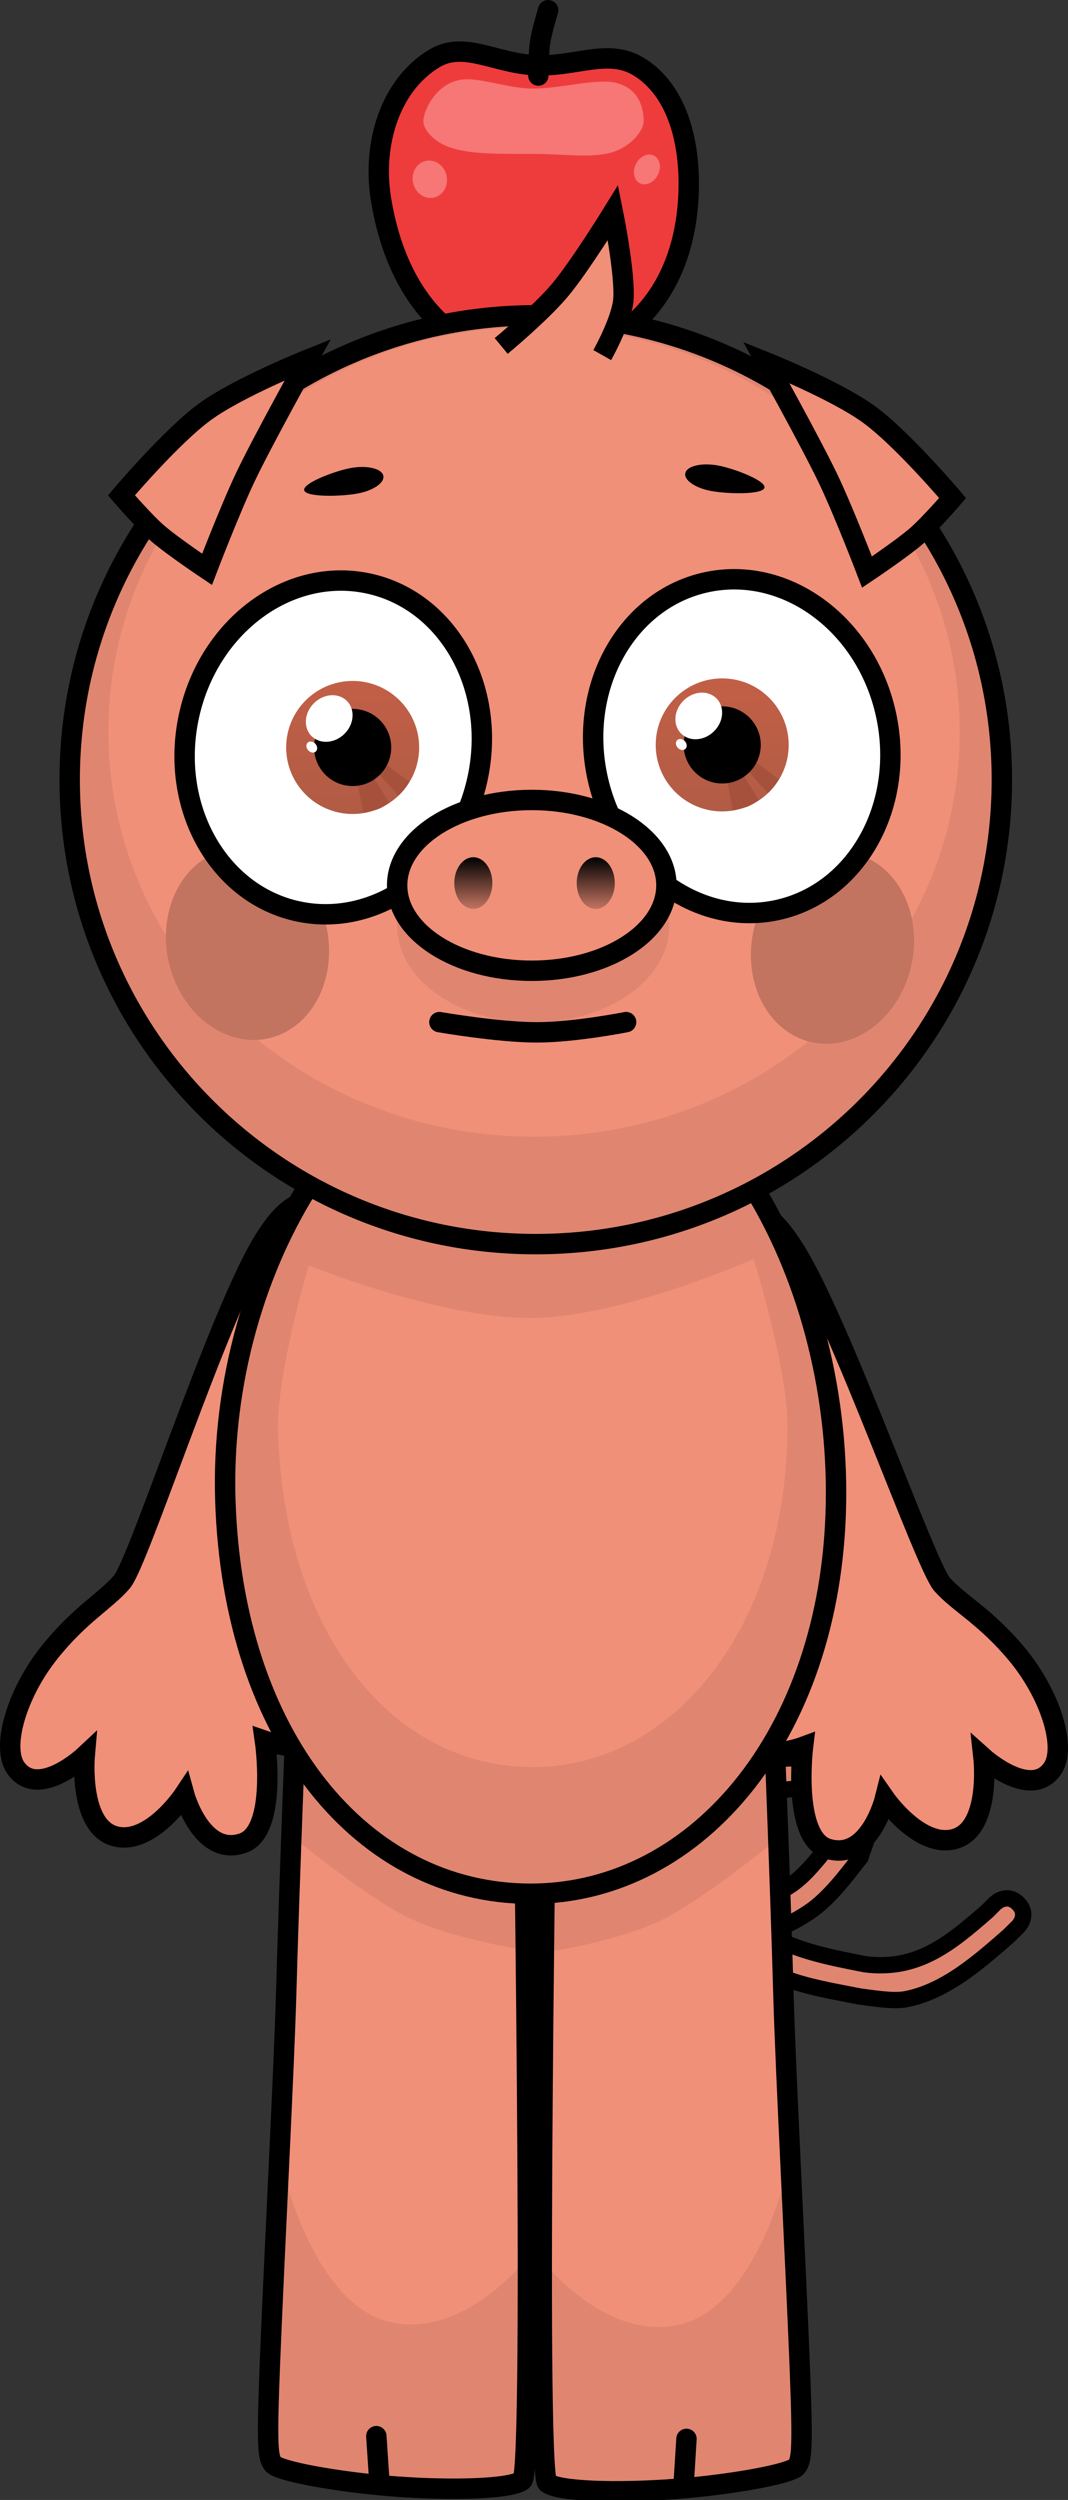 <svg xmlns="http://www.w3.org/2000/svg" xmlns:xlink="http://www.w3.org/1999/xlink" version="1.1" width="130.856" height="306.147" viewBox="0,0,130.856,306.147"><rect x="0" y="0" width="130.856" height="306.147" fill="#333333" stroke="none"/><defs><linearGradient x1="217.781" y1="112.54" x2="217.781" y2="128.834" gradientUnits="userSpaceOnUse" id="color-1"><stop offset="0" stop-color="#c25f46"/><stop offset="1" stop-color="#b15b45"/></linearGradient><linearGradient x1="263.059" y1="112.227" x2="263.059" y2="128.521" gradientUnits="userSpaceOnUse" id="color-2"><stop offset="0" stop-color="#c25f46"/><stop offset="1" stop-color="#b25c45"/></linearGradient><linearGradient x1="232.566" y1="134.127" x2="232.566" y2="140.461" gradientUnits="userSpaceOnUse" id="color-3"><stop offset="0" stop-color="#000000"/><stop offset="1" stop-color="#c27461"/></linearGradient><linearGradient x1="247.566" y1="134.127" x2="247.566" y2="140.461" gradientUnits="userSpaceOnUse" id="color-4"><stop offset="0" stop-color="#000000"/><stop offset="1" stop-color="#c27461"/></linearGradient><linearGradient x1="43.209" y1="83.388" x2="43.209" y2="99.682" gradientUnits="userSpaceOnUse" id="color-1-,0,0,1,-174.57196,-29.15211"><stop offset="0" stop-color="#c25f46"/><stop offset="1" stop-color="#b15b45"/></linearGradient><linearGradient x1="88.487" y1="83.075" x2="88.487" y2="99.368" gradientUnits="userSpaceOnUse" id="color-2-,0,0,1,-174.57196,-29.15211"><stop offset="0" stop-color="#c25f46"/><stop offset="1" stop-color="#b25c45"/></linearGradient></defs><g><g data-paper-data="{&quot;isPaintingLayer&quot;:true}" fill-rule="nonzero" stroke-linejoin="miter" stroke-miterlimit="10" stroke-dasharray="" stroke-dashoffset="0" style="mix-blend-mode: normal"><path d="M 124.74 233.103 C 126.154 234.518 124.74 235.932 124.74 235.932 L 123.642 237.023 C 120.031 240.182 115.913 243.857 111.016 244.819 C 109.435 245.129 106.882 244.683 105.338 244.492 C 102.137 243.852 98.634 243.307 95.6 242.048 C 93.053 240.991 90.955 239.597 89.402 237.825 C 82.436 238.802 75.098 236.718 70.656 230.952 C 70.392 230.61 69.379 227.201 69.127 226.574 C 68.415 224.794 67.576 223.067 66.82 221.305 C 66.82 221.305 66.033 219.467 67.871 218.679 C 69.709 217.891 70.497 219.73 70.497 219.73 C 71.27 221.535 72.128 223.304 72.857 225.128 C 73.326 226.303 73.2 227.765 73.995 228.75 C 77.196 232.718 82.19 234.322 87.152 234.041 C 86.619 232.591 86.335 230.976 86.325 229.184 C 86.321 228.373 86.306 224.541 86.445 224.17 C 86.821 223.167 87.769 222.487 88.409 221.629 C 90.224 219.192 91.628 216.36 94.866 215.571 C 100.256 214.258 106.369 218.519 106.325 224.218 C 106.317 225.33 105.732 226.362 105.436 227.435 C 103.648 229.733 101.558 232.54 99.113 234.174 C 97.511 235.244 95.755 236.104 93.917 236.739 C 93.967 236.771 94.018 236.802 94.07 236.833 C 97.678 238.968 101.921 239.732 105.979 240.543 C 112.368 241.349 116.352 238.088 121.008 234.012 L 121.911 233.103 C 121.911 233.103 123.325 231.689 124.74 233.103 Z M 91.119 233.412 C 93.18 232.872 95.145 232.009 96.871 230.861 C 98.775 229.595 100.413 227.354 101.882 225.6 C 103.015 221.901 98.054 216.965 94.567 220.085 C 93.314 221.207 90.811 224.026 90.206 225.532 C 89.752 226.662 90.333 227.966 90.325 229.184 C 90.316 230.631 90.555 232.099 91.119 233.412 Z " fill="#e08670" stroke="#000000" stroke-width="2" stroke-linecap="butt"/><g><path d="M 84.336 24.317 C 83.9 31.755 80.903 37.681 75.666 41.125 C 72.891 42.949 69.488 41.983 65.503 41.983 C 61.299 41.983 57.876 42.699 55.143 40.564 C 50.394 36.853 47.727 30.904 46.669 24.317 C 45.615 17.753 47.715 10.445 53.247 7.142 C 56.85 4.99 60.581 7.72 65.503 7.983 C 70.424 8.247 74.48 5.874 78.227 8.146 C 83.159 11.137 84.713 17.882 84.336 24.317 Z " fill="#ee3c3c" stroke="#000000" stroke-width="2.5" stroke-linecap="butt"/><path d="M253.441,44.002c0,1.094 -1.483,3.086 -3.886,3.808c-2.448,0.736 -5.851,0.192 -9.614,0.192c-4.081,0 -7.739,0.064 -10.214,-0.784c-2.047,-0.701 -3.286,-2.216 -3.286,-3.216c0,-1.191 1.357,-4.261 4.146,-4.994c2.383,-0.626 5.919,0.994 9.354,0.994c3.206,0 7.751,-1.269 10.067,-0.716c3.07,0.733 3.433,3.457 3.433,4.716z" fill="#f77676" stroke="none" stroke-width="0" stroke-linecap="butt" transform="matrix(1,0,0,1,-174.572,-29.152)"/><path d="M229.279,50.63c0.286,1.238 -0.399,2.453 -1.529,2.713c-1.13,0.261 -2.278,-0.531 -2.563,-1.769c-0.286,-1.238 0.399,-2.453 1.529,-2.713c1.13,-0.261 2.278,0.531 2.563,1.769z" fill="#f77676" stroke="none" stroke-width="0" stroke-linecap="butt" transform="matrix(1,0,0,1,-174.572,-29.152)"/><path d="M255.17,50.582c-0.475,0.935 -1.459,1.39 -2.198,1.014c-0.739,-0.375 -0.952,-1.438 -0.476,-2.373c0.475,-0.935 1.46,-1.39 2.198,-1.014c0.739,0.375 0.952,1.438 0.476,2.373z" fill="#f77676" stroke="none" stroke-width="0" stroke-linecap="butt" transform="matrix(1,0,0,1,-174.572,-29.152)"/><path d="M 65.961 9.25 C 65.961 9.25 65.972 6.51 66.174 5.162 C 66.372 3.844 67.161 1.25 67.161 1.25 " fill="none" stroke="#000000" stroke-width="2.5" stroke-linecap="round"/></g><path d="M 89.448 148.168 C 92.274 147.429 94.447 148.466 97.269 152.911 C 103.032 161.989 113.354 191.732 115.458 194.062 C 117.568 196.399 120.716 197.929 124.566 202.536 C 128.625 207.394 130.744 213.928 128.981 216.549 C 126.331 220.487 120.507 215.265 120.507 215.265 C 120.507 215.265 121.45 223.769 117.106 225.158 C 112.79 226.537 108.424 220.271 108.424 220.271 C 108.424 220.271 106.499 227.981 101.409 226.398 C 97.028 225.035 98.385 213.929 98.385 213.929 C 98.385 213.929 92.019 216.294 89.923 212.641 C 87.951 209.204 93.795 203.547 96.114 200.694 C 98.019 198.35 86.238 166.13 85.792 157.258 C 85.535 152.129 86.288 148.995 89.448 148.168 Z " data-paper-data="{&quot;index&quot;:null}" fill="#f19078" stroke="#000000" stroke-width="2.5" stroke-linecap="butt"/><path d="M 43.755 156.245 C 43.513 165.124 32.472 197.606 34.43 199.905 C 36.814 202.705 42.785 208.226 40.893 211.707 C 38.881 215.408 32.463 213.189 32.463 213.189 C 32.463 213.189 34.074 224.261 29.724 225.724 C 24.673 227.423 22.572 219.759 22.572 219.759 C 22.572 219.759 18.35 226.123 14.004 224.843 C 9.629 223.554 10.376 215.031 10.376 215.031 C 10.376 215.031 4.674 220.384 1.935 216.508 C 0.112 213.928 2.08 207.348 6.028 202.398 C 9.771 197.704 12.883 196.103 14.939 193.718 C 16.99 191.34 26.629 161.369 32.182 152.161 C 34.902 147.653 37.05 146.567 39.892 147.241 C 43.07 147.995 43.895 151.111 43.755 156.245 Z " data-paper-data="{&quot;index&quot;:null}" fill="#f19078" stroke="#000000" stroke-width="2.5" stroke-linecap="butt"/><g data-paper-data="{&quot;index&quot;:null}" stroke-linecap="butt"><path d="M257.327,333.95c-7.121,0.544 -14.455,0.322 -15.701,-0.752c-1.526,-1.316 0,-96.437 0,-96.437h27.632c0,0 0.925,22.972 1.301,36.573c0.266,9.629 1.492,32.695 2.003,45.627c0.4,10.115 0.248,11.473 -0.395,12.262c-0.705,0.864 -7.827,2.191 -14.84,2.727z" fill="#f19078" stroke-width="0" stroke="#000000" transform="matrix(1,0,0,1,-174.572,-29.152)"/><path d="M269.769,249.979c0.051,1.377 0.158,4.279 0.158,4.279c0,0 -7.774,6.445 -13.313,9.522c-5.539,3.076 -15.257,4.466 -15.257,4.466l0.269,-31.485h27.632c0,0 0.232,5.759 0.511,13.218z" fill="#e08670" stroke-width="0" stroke="#000000" transform="matrix(1,0,0,1,-174.572,-29.152)"/><path d="M257.327,333.95c-7.121,0.544 -14.455,0.322 -15.701,-0.752c-0.445,-0.384 -0.67,-27.289 -0.67,-27.289c0,0 7.801,10.097 16.953,7.896c9.933,-2.389 13.603,-20.718 13.603,-20.718c0,0 0.869,21.303 1.049,25.875c0.4,10.115 0.248,11.473 -0.395,12.262c-0.705,0.864 -7.827,2.191 -14.84,2.727z" fill="#e08670" stroke-width="0" stroke="#000000" transform="matrix(1,0,0,1,-174.572,-29.152)"/><path d="M 82.755 304.798 C 75.634 305.342 68.3 305.12 67.055 304.046 C 65.529 302.73 67.055 207.609 67.055 207.609 L 94.686 207.609 C 94.686 207.609 95.611 230.581 95.987 244.183 C 96.253 253.812 97.479 276.878 97.99 289.809 C 98.389 299.924 98.238 301.283 97.595 302.071 C 96.889 302.935 89.768 304.262 82.755 304.798 Z " fill="none" stroke-width="2.5" stroke="#000000"/></g><g stroke-linecap="butt"><path d="M208.036,330.91c-0.644,-0.789 -0.795,-2.147 -0.395,-12.262c0.511,-12.931 1.737,-35.998 2.003,-45.627c0.376,-13.602 1.301,-36.573 1.301,-36.573h27.632c0,0 1.526,95.12 0,96.437c-1.245,1.074 -8.58,1.296 -15.701,0.752c-7.012,-0.536 -14.134,-1.863 -14.84,-2.727z" fill="#f19078" stroke-width="0" stroke="#000000" transform="matrix(1,0,0,1,-174.572,-29.152)"/><path d="M210.945,236.448h27.632l0.269,31.485c0,0 -9.718,-1.39 -15.257,-4.466c-5.539,-3.076 -13.313,-9.522 -13.313,-9.522c0,0 0.107,-2.902 0.158,-4.279c0.279,-7.459 0.511,-13.218 0.511,-13.218z" fill="#e08670" stroke-width="0" stroke="#000000" transform="matrix(1,0,0,1,-174.572,-29.152)"/><path d="M208.036,330.91c-0.644,-0.789 -0.795,-2.147 -0.395,-12.262c0.181,-4.572 1.049,-25.875 1.049,-25.875c0,0 3.67,18.329 13.603,20.718c9.152,2.201 16.953,-7.896 16.953,-7.896c0,0 -0.225,26.905 -0.67,27.289c-1.245,1.074 -8.58,1.296 -15.701,0.752c-7.012,-0.536 -14.134,-1.863 -14.84,-2.727z" fill="#e08670" stroke-width="0" stroke="#000000" transform="matrix(1,0,0,1,-174.572,-29.152)"/><path d="M 33.464 301.758 C 32.821 300.969 32.67 299.611 33.069 289.496 C 33.58 276.565 34.806 253.498 35.072 243.869 C 35.448 230.268 36.373 207.296 36.373 207.296 L 64.004 207.296 C 64.004 207.296 65.53 302.416 64.004 303.733 C 62.759 304.807 55.425 305.028 48.304 304.485 C 41.291 303.949 34.17 302.622 33.464 301.758 Z " fill="none" stroke-width="2.5" stroke="#000000"/></g><g stroke-linecap="butt"><path d="M277.01,211.944c0,28.943 -16.751,49.117 -37.414,49.117c-20.663,0 -36.497,-19.233 -37.414,-48.176c-0.917,-28.928 16.751,-56.637 37.414,-56.637c20.663,0 37.414,26.753 37.414,55.697z" fill="#e08670" stroke-width="0" stroke="#000000" transform="matrix(1,0,0,1,-174.572,-29.152)"/><path d="M271.05,203.702c0,24.66 -13.971,41.848 -31.206,41.848c-17.235,0 -30.441,-16.387 -31.206,-41.047c-0.219,-7.054 3.765,-20.378 3.765,-20.378c0,0 16.282,6.591 27.441,6.434c11.159,-0.157 27.06,-7.225 27.06,-7.225c0,0 4.147,13.257 4.147,20.369z" fill="#f19078" stroke-width="0" stroke="#000000" transform="matrix(1,0,0,1,-174.572,-29.152)"/><path d="M 102.438 182.792 C 102.438 211.736 85.687 231.909 65.024 231.909 C 44.361 231.909 28.527 212.675 27.61 183.732 C 26.694 154.804 44.361 127.095 65.024 127.095 C 85.687 127.095 102.438 153.849 102.438 182.792 Z " fill="none" stroke-width="2.5" stroke="#000000"/></g><g stroke-linecap="butt"><g><path d="M297.324,124.636c0,31.409 -25.568,56.872 -57.107,56.872c-31.539,0 -57.107,-25.462 -57.107,-56.872c0,-31.409 25.568,-56.872 57.107,-56.872c31.539,0 57.107,25.462 57.107,56.872z" fill="#e08670" stroke-width="0" stroke="#000000" transform="matrix(1,0,0,1,-174.572,-29.152)"/><path d="M292.154,118.761c0,27.386 -23.349,49.587 -52.151,49.587c-28.802,0 -52.151,-22.201 -52.151,-49.587c0,-27.386 23.349,-49.587 52.151,-49.587c28.802,0 52.151,22.201 52.151,49.587z" fill="#f19078" stroke-width="0" stroke="#000000" transform="matrix(1,0,0,1,-174.572,-29.152)"/><path d="M 122.752 95.484 C 122.752 126.893 97.185 152.355 65.645 152.355 C 34.106 152.355 8.539 126.893 8.539 95.484 C 8.539 64.074 34.106 38.612 65.645 38.612 C 97.185 38.612 122.752 64.074 122.752 95.484 Z " fill="none" stroke-width="2.5" stroke="#000000"/></g><path d="M213.578,139.711c2.737,5.866 1.069,12.877 -3.725,15.661c-4.795,2.783 -10.901,0.284 -13.638,-5.581c-2.737,-5.866 -1.069,-12.877 3.725,-15.661c4.795,-2.783 10.901,-0.284 13.638,5.581z" fill="#c27461" stroke="none" stroke-width="0" transform="matrix(1,0,0,1,-174.572,-29.152)"/><path d="M281.529,134.599c4.795,2.783 6.463,9.795 3.725,15.661c-2.737,5.866 -8.844,8.365 -13.638,5.581c-4.795,-2.783 -6.463,-9.795 -3.725,-15.661c2.737,-5.866 8.844,-8.365 13.638,-5.581z" data-paper-data="{&quot;index&quot;:null}" fill="#c27461" stroke="none" stroke-width="0" transform="matrix(1,0,0,1,-174.572,-29.152)"/></g><path d="M 58.511 95.35 C 56.117 106.436 46.259 113.713 36.493 111.604 C 26.727 109.495 20.751 98.798 23.145 87.712 C 25.539 76.626 35.397 69.349 45.163 71.458 C 54.929 73.567 60.906 84.264 58.511 95.35 Z " fill="#ffffff" stroke="#000000" stroke-width="2.5" stroke-linecap="butt"/><g stroke-linecap="butt"><g><path d="M 35.062 91.535 C 35.062 87.035 38.71 83.388 43.209 83.388 C 47.709 83.388 51.356 87.035 51.356 91.535 C 51.356 96.034 47.709 99.682 43.209 99.682 C 38.71 99.682 35.062 96.034 35.062 91.535 Z " fill="url(#color-1-,0,0,1,-174.57196,-29.15211)" stroke-width="0.5" stroke="none"/><path d="M219.089,128.696l-0.76,-3.952l1.866,-0.628l2.064,3.34c0,0 -0.848,0.632 -1.537,0.843c-0.675,0.206 -1.632,0.397 -1.632,0.397z" fill="#a6513c" stroke-width="0" stroke="none" transform="matrix(1,0,0,1,-174.572,-29.152)"/><path d="M223.371,126.594l-2.598,-2.94l1.014,-0.954l2.924,2.189c0,0 -0.343,0.594 -0.613,0.937c-0.27,0.343 -0.727,0.768 -0.727,0.768z" fill="#a6513c" stroke-width="0" stroke="none" transform="matrix(1,0,0,1,-174.572,-29.152)"/></g><path d="M 38.484 91.535 C 38.484 88.925 40.6 86.81 43.209 86.81 C 45.819 86.81 47.935 88.925 47.935 91.535 C 47.935 94.145 45.819 96.26 43.209 96.26 C 40.6 96.26 38.484 94.145 38.484 91.535 Z " fill="#000000" stroke-width="0.5" stroke="none"/><path d="M216.763,119.035c-1.205,1.18 -3.012,1.288 -4.036,0.242c-1.024,-1.046 -0.877,-2.851 0.328,-4.03c1.205,-1.18 3.012,-1.288 4.036,-0.242c1.024,1.046 0.877,2.851 -0.328,4.03z" fill="#ffffff" stroke-width="0" stroke="none" transform="matrix(1,0,0,1,-174.572,-29.152)"/><path d="M213.268,120.306c0.242,0.326 0.217,0.739 -0.057,0.921c-0.274,0.183 -0.692,0.066 -0.934,-0.26c-0.242,-0.326 -0.217,-0.739 0.057,-0.921c0.274,-0.183 0.692,-0.066 0.934,0.26z" fill="#ffffff" stroke-width="0" stroke="none" transform="matrix(1,0,0,1,-174.572,-29.152)"/></g><path d="M 86.549 71.301 C 96.316 69.192 106.174 76.469 108.568 87.555 C 110.962 98.641 104.986 109.338 95.22 111.447 C 85.454 113.556 75.596 106.279 73.201 95.193 C 70.807 84.108 76.783 73.411 86.549 71.301 Z " data-paper-data="{&quot;index&quot;:null}" fill="#ffffff" stroke="#000000" stroke-width="2.5" stroke-linecap="butt"/><g stroke-linecap="butt"><g><path d="M 80.341 91.222 C 80.341 86.722 83.988 83.075 88.487 83.075 C 92.987 83.075 96.634 86.722 96.634 91.222 C 96.634 95.721 92.987 99.368 88.487 99.368 C 83.988 99.368 80.341 95.721 80.341 91.222 Z " fill="url(#color-2-,0,0,1,-174.57196,-29.15211)" stroke-width="0.5" stroke="none"/><path d="M264.367,128.383l-0.76,-3.952l1.866,-0.628l2.064,3.34c0,0 -0.848,0.632 -1.537,0.843c-0.675,0.206 -1.632,0.397 -1.632,0.397z" fill="#a6513c" stroke-width="0" stroke="none" transform="matrix(1,0,0,1,-174.572,-29.152)"/><path d="M268.649,126.28l-2.598,-2.94l1.014,-0.954l2.924,2.189c0,0 -0.343,0.594 -0.613,0.937c-0.27,0.343 -0.727,0.768 -0.727,0.768z" fill="#a6513c" stroke-width="0" stroke="none" transform="matrix(1,0,0,1,-174.572,-29.152)"/></g><path d="M 83.762 91.222 C 83.762 88.612 85.878 86.496 88.487 86.496 C 91.097 86.496 93.213 88.612 93.213 91.222 C 93.213 93.831 91.097 95.947 88.487 95.947 C 85.878 95.947 83.762 93.831 83.762 91.222 Z " fill="#000000" stroke-width="0.5" stroke="none"/><path d="M262.041,118.721c-1.205,1.18 -3.012,1.288 -4.036,0.242c-1.024,-1.046 -0.877,-2.851 0.328,-4.03c1.205,-1.18 3.012,-1.288 4.036,-0.242c1.024,1.046 0.877,2.851 -0.328,4.03z" fill="#ffffff" stroke-width="0" stroke="none" transform="matrix(1,0,0,1,-174.572,-29.152)"/><path d="M258.546,119.993c0.242,0.326 0.217,0.739 -0.057,0.921c-0.274,0.183 -0.692,0.066 -0.934,-0.26c-0.242,-0.326 -0.217,-0.739 0.057,-0.921c0.274,-0.183 0.692,-0.066 0.934,0.26z" fill="#ffffff" stroke-width="0" stroke="none" transform="matrix(1,0,0,1,-174.572,-29.152)"/></g><path d="M221.52,87.339c0.276,0.854 -1.1,1.857 -3.074,2.239c-1.974,0.383 -6.321,0.491 -6.598,-0.363c-0.276,-0.854 3.623,-2.346 5.597,-2.729c1.974,-0.383 3.798,-0.001 4.075,0.853z" fill="#000000" stroke="none" stroke-width="0" stroke-linecap="butt" transform="matrix(1,0,0,1,-174.572,-29.152)"/><path d="M262.632,86.173c1.974,0.383 5.874,1.875 5.597,2.729c-0.276,0.854 -4.624,0.746 -6.598,0.363c-1.974,-0.383 -3.35,-1.386 -3.074,-2.239c0.276,-0.854 2.1,-1.236 4.075,-0.853z" data-paper-data="{&quot;index&quot;:null}" fill="#000000" stroke="none" stroke-width="0" stroke-linecap="butt" transform="matrix(1,0,0,1,-174.572,-29.152)"/><path d="M 61.409 42.368 C 61.409 42.368 66.209 38.392 68.627 35.51 C 71.045 32.627 75.109 26.037 75.109 26.037 C 75.109 26.037 76.62 33.526 76.382 36.663 C 76.189 39.225 73.789 43.487 73.789 43.487 " fill="#f19078" stroke="#000000" stroke-width="2.5" stroke-linecap="butt"/><path d="M 14.878 60.658 C 14.878 60.658 21.021 53.403 25.117 50.422 C 29.213 47.441 37.718 44.035 37.718 44.035 C 37.718 44.035 32.329 53.721 30.166 58.218 C 28.239 62.227 25.369 69.724 25.369 69.724 C 25.369 69.724 21.148 66.899 19.291 65.294 C 17.689 63.91 14.878 60.658 14.878 60.658 Z " fill="#f19078" stroke="#000000" stroke-width="2.5" stroke-linecap="butt"/><path d="M 112.305 65.628 C 110.448 67.233 106.228 70.057 106.228 70.057 C 106.228 70.057 103.357 62.561 101.43 58.551 C 99.268 54.054 93.878 44.368 93.878 44.368 C 93.878 44.368 102.383 47.775 106.479 50.756 C 110.575 53.736 116.718 60.991 116.718 60.991 C 116.718 60.991 113.907 64.243 112.305 65.628 Z " data-paper-data="{&quot;index&quot;:null}" fill="#f19078" stroke="#000000" stroke-width="2.5" stroke-linecap="butt"/><path d="M 46.11 298.332 L 46.443 303.332 " fill="none" stroke="#000000" stroke-width="2.5" stroke-linecap="round"/><path d="M 84.11 298.666 L 83.776 303.999 " fill="none" stroke="#000000" stroke-width="2.5" stroke-linecap="round"/><path d="M256.566,142.537c0,6.535 -7.462,11.833 -16.667,11.833c-9.205,0 -16.667,-5.298 -16.667,-11.833c0,-6.535 7.462,-11.833 16.667,-11.833c9.205,0 16.667,5.298 16.667,11.833z" fill="#e08670" stroke="none" stroke-width="0" stroke-linecap="butt" transform="matrix(1,0,0,1,-174.572,-29.152)"/><path d="M 81.653 108.422 C 81.653 114.198 74.267 118.88 65.157 118.88 C 56.046 118.88 48.66 114.198 48.66 108.422 C 48.66 102.646 56.046 97.964 65.157 97.964 C 74.267 97.964 81.653 102.646 81.653 108.422 Z " fill="#f19078" stroke="#000000" stroke-width="2.5" stroke-linecap="butt"/><path d="M234.899,137.294c0,1.749 -1.045,3.167 -2.333,3.167c-1.289,0 -2.333,-1.418 -2.333,-3.167c0,-1.749 1.045,-3.167 2.333,-3.167c1.289,0 2.333,1.418 2.333,3.167z" fill="url(#color-3)" stroke="none" stroke-width="0" stroke-linecap="butt" transform="matrix(1,0,0,1,-174.572,-29.152)"/><path d="M249.899,137.294c0,1.749 -1.045,3.167 -2.333,3.167c-1.289,0 -2.333,-1.418 -2.333,-3.167c0,-1.749 1.045,-3.167 2.333,-3.167c1.289,0 2.333,1.418 2.333,3.167z" fill="url(#color-4)" stroke="none" stroke-width="0" stroke-linecap="butt" transform="matrix(1,0,0,1,-174.572,-29.152)"/><path d="M 76.713 125.169 C 76.713 125.169 70.419 126.423 65.746 126.423 C 61.074 126.423 53.839 125.169 53.839 125.169 " fill="none" stroke="#000000" stroke-width="2.5" stroke-linecap="round"/></g></g></svg>